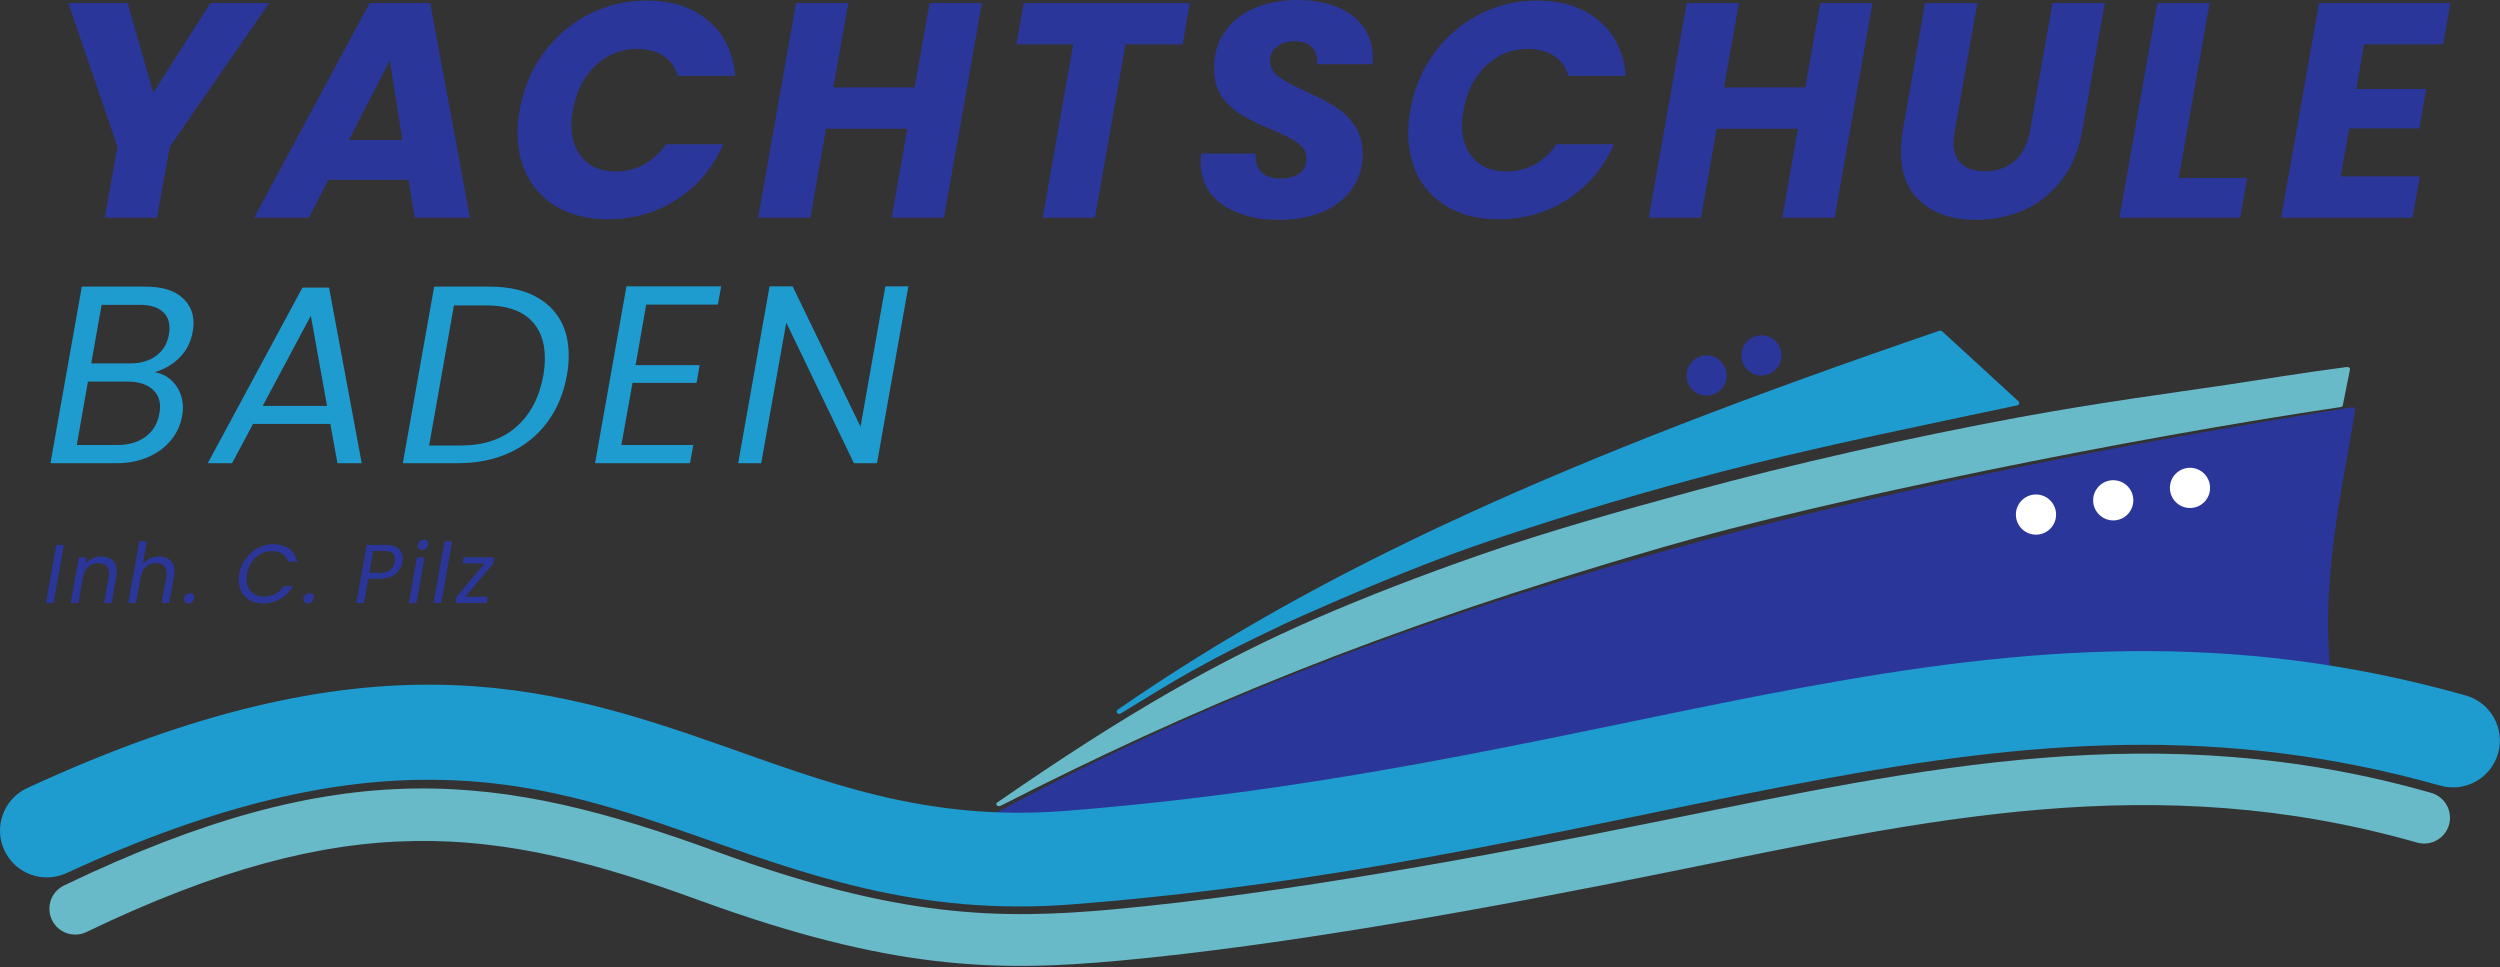<svg xmlns="http://www.w3.org/2000/svg" xmlns:xlink="http://www.w3.org/1999/xlink" xmlns:serif="http://www.serif.com/" width="100%" height="100%" viewBox="0 0 765 296" version="1.1" xml:space="preserve" style="fill-rule:evenodd;clip-rule:evenodd;stroke-linecap:round;stroke-linejoin:round;stroke-miterlimit:1.355;"><rect x="0" y="0" width="765" height="296" fill="#333333" stroke="none"/> <g transform="matrix(0.184,0.001,-0.001,0.174,54.152,-131.573)"> <path d="M1577.77,1998.54C1612.7,1975.59 1661.19,1943.52 1694.39,1923.78C1754.6,1887.98 1786.52,1871.49 1843.44,1842.3C1881.87,1822.59 1977.51,1778.6 2015.31,1762.1C2110.25,1720.57 2159.9,1701.11 2255.46,1667.82C2375.71,1625.97 2491.35,1589.61 2628.14,1552.56C2759.89,1516.92 2904.46,1484.82 3067.49,1447.3L2939.76,1324.82C2313.33,1555.31 1915.83,1748.36 1577.77,1998.54Z" style="fill:rgb(30,155,207);stroke:rgb(30,155,207);stroke-width:8.36px;"></path> </g> <g transform="matrix(0.185,0.001,-0.001,0.173,51.451,-127.615)"> <path d="M1240.12,2258.71C1844.08,1872.93 2552.53,1629.16 3620.96,1441.2C3603.3,1573.55 3558.63,1757.04 3588.26,1950.52C2600.43,1894.37 1898.44,2121.58 1240.12,2258.71Z" style="fill:rgb(43,54,155);stroke:rgb(43,54,155);stroke-width:8.35px;stroke-miterlimit:1.5;"></path> </g> <g transform="matrix(1,0,0,1,-63.521,-13.453)"> <path d="M89.953,298.656C86.026,300.547 81.302,298.885 79.417,294.958C77.526,291.021 79.182,286.297 83.115,284.411C168.594,243.328 216.443,249.839 282.802,274.052C338.469,294.365 369.005,294.948 404.505,291.688C455.552,286.995 517.589,275.604 571.589,264.667C652.026,248.38 724.271,232.333 807.484,256.078C811.682,257.276 814.109,261.651 812.917,265.849C811.719,270.042 807.344,272.479 803.151,271.281C722.557,248.281 652.625,264.385 574.729,280.161C520.182,291.208 457.516,302.688 405.948,307.427C368.458,310.87 336.182,310.354 277.385,288.901C215.104,266.172 170.193,260.099 89.953,298.656Z" style="fill:rgb(105,186,201);"></path> </g> <g transform="matrix(1,0,0,1,-63.521,-13.453)"> <path d="M83.87,280.625C76.688,283.943 68.161,280.802 64.844,273.62C61.526,266.432 64.667,257.906 71.849,254.589C175.891,206.51 230.807,222.781 283.797,241.354C315.589,252.495 346.547,264.948 389.396,261.599C479.307,254.563 549.859,235.833 615.276,223.802C683.292,211.292 745.953,205.927 818.036,226.26C825.646,228.406 830.089,236.333 827.938,243.948C825.792,251.573 817.865,256.01 810.255,253.859C742.781,234.828 684.125,240.297 620.464,252.005C554.198,264.198 482.714,283.063 391.635,290.188C344.083,293.906 309.599,280.781 274.313,268.417C226.698,251.734 177.37,237.417 83.87,280.625Z" style="fill:rgb(30,155,207);"></path> </g> <g transform="matrix(0.254,0.002,-0.001,0.191,-82.982,-149.632)"> <path d="M1538.39,2055.48C1763.59,1900.1 1989.2,1769.67 2335,1632.58C2537.07,1552.42 2898.53,1451.85 3151.35,1399.31L3159.78,1341.63C3106.95,1351.26 3058.73,1362.62 3016.86,1371.35C2947.82,1385.67 2860.81,1401.89 2766.79,1425.96C2634.62,1459.73 2490.02,1505.04 2374.35,1548.23C2282.61,1582.47 2198.43,1615.12 2120.75,1651.82C2045.97,1687.17 1977.49,1723.47 1921.66,1756.39C1805.74,1824.67 1695.6,1908.69 1538.39,2055.48Z" style="fill:rgb(105,186,201);stroke:rgb(105,186,201);stroke-width:6.65px;"></path> </g> <g transform="matrix(1,0,0,1,-63.521,-13.453)"> <clipPath id="_clip1"> <path d="M733.661,156.599C730.266,156.599 727.51,159.349 727.51,162.75C727.51,166.146 730.266,168.901 733.661,168.901C737.057,168.901 739.807,166.146 739.807,162.75C739.807,159.349 737.057,156.599 733.661,156.599Z"></path> </clipPath> <g clip-path="url(#_clip1)"> <rect x="727.51" y="156.599" width="12.297" height="12.302" style="fill:white;fill-rule:nonzero;"></rect> </g> </g> <g transform="matrix(1,0,0,1,-63.521,-13.453)"> <path d="M145.88,14.385L115.484,58.359L111.557,80.073L95.547,80.073L99.474,58.359L84.417,14.385L102.568,14.385L110.427,41.813L127.922,14.385L145.88,14.385Z" style="fill:rgb(43,54,155);fill-rule:nonzero;"></path> </g> <g transform="matrix(1,0,0,1,-63.521,-13.453)"> <path d="M188.521,68.464L164.016,68.464L158.026,80.073L141.281,80.073L176.635,14.385L195.167,14.385L207.328,80.073L190.385,80.073L188.521,68.464ZM186.651,56.297L182.802,31.969L170.286,56.297L186.651,56.297Z" style="fill:rgb(43,54,155);fill-rule:nonzero;"></path> </g> <g transform="matrix(1,0,0,1,-63.521,-13.453)"> <path d="M222.552,47.13C223.672,40.651 226.089,34.865 229.792,29.786C233.505,24.693 238.109,20.729 243.599,17.896C249.089,15.052 255.016,13.63 261.375,13.63C269.167,13.63 275.474,15.693 280.302,19.823C285.146,23.938 287.875,29.547 288.5,36.651L270.922,36.651C270.109,33.969 268.63,31.922 266.474,30.521C264.318,29.12 261.682,28.417 258.563,28.417C253.641,28.417 249.365,30.115 245.745,33.516C242.135,36.917 239.833,41.453 238.839,47.13C238.521,48.875 238.365,50.401 238.365,51.714C238.365,56.078 239.578,59.547 242.016,62.109C244.443,64.667 247.776,65.943 252.01,65.943C255.068,65.943 257.917,65.229 260.563,63.797C263.224,62.359 265.453,60.297 267.271,57.604L284.849,57.604C281.74,64.724 277.031,70.328 270.724,74.417C264.422,78.505 257.38,80.547 249.594,80.547C243.969,80.547 239.068,79.458 234.891,77.271C230.724,75.089 227.516,72.005 225.271,68.005C223.016,64.01 221.896,59.365 221.896,54.052C221.896,51.688 222.115,49.38 222.552,47.13Z" style="fill:rgb(43,54,155);fill-rule:nonzero;"></path> </g> <g transform="matrix(1,0,0,1,-63.521,-13.453)"> <path d="M363.974,14.385L352.385,80.073L336.375,80.073L341.156,52.844L316.276,52.844L311.495,80.073L295.505,80.073L307.115,14.385L323.104,14.385L318.521,40.203L343.401,40.203L347.979,14.385L363.974,14.385Z" style="fill:rgb(43,54,155);fill-rule:nonzero;"></path> </g> <g transform="matrix(1,0,0,1,-63.521,-13.453)"> <path d="M427.578,14.385L425.417,27.026L407.922,27.026L398.573,80.073L382.583,80.073L391.927,27.026L374.531,27.026L376.771,14.385L427.578,14.385Z" style="fill:rgb(43,54,155);fill-rule:nonzero;"></path> </g> <g transform="matrix(1,0,0,1,-63.521,-13.453)"> <path d="M454.964,80.724C447.859,80.724 442.078,79.188 437.62,76.104C433.161,73.005 430.938,68.62 430.938,62.943C430.938,62.391 430.995,61.552 431.115,60.427L447.76,60.427C447.573,62.797 448.135,64.667 449.448,66.042C450.755,67.406 452.75,68.083 455.438,68.083C457.87,68.083 459.786,67.557 461.193,66.495C462.589,65.443 463.297,63.948 463.297,62.01C463.297,60.016 462.401,58.396 460.615,57.151C458.839,55.911 456.083,54.505 452.344,52.943C448.734,51.432 445.786,50.016 443.516,48.677C441.24,47.344 439.255,45.521 437.563,43.219C435.88,40.906 435.042,38 435.042,34.505C434.974,30.198 436.036,26.448 438.219,23.276C440.401,20.099 443.422,17.672 447.286,15.99C451.156,14.302 455.589,13.453 460.578,13.453C465.068,13.453 469.068,14.156 472.557,15.557C476.052,16.958 478.76,18.99 480.693,21.646C482.625,24.297 483.589,27.422 483.589,31.036C483.589,31.979 483.557,32.661 483.49,33.099L466.469,33.099C466.531,32.849 466.568,32.474 466.568,31.969C466.568,30.219 465.958,28.807 464.745,27.719C463.521,26.625 461.854,26.073 459.745,26.073C457.49,26.073 455.667,26.625 454.266,27.719C452.865,28.807 452.167,30.292 452.167,32.167C452.167,34.031 453.036,35.609 454.781,36.891C456.531,38.172 459.24,39.656 462.917,41.333C466.594,43.016 469.604,44.578 471.943,46.016C474.286,47.448 476.297,49.365 477.974,51.771C479.667,54.167 480.516,57.109 480.516,60.604C480.516,64.484 479.484,67.948 477.422,71C475.359,74.057 472.391,76.448 468.531,78.167C464.667,79.875 460.146,80.724 454.964,80.724Z" style="fill:rgb(43,54,155);fill-rule:nonzero;"></path> </g> <g transform="matrix(1,0,0,1,-63.521,-13.453)"> <path d="M495.083,47.13C496.203,40.651 498.62,34.865 502.323,29.786C506.042,24.693 510.641,20.729 516.135,17.896C521.62,15.052 527.547,13.63 533.911,13.63C541.698,13.63 548.005,15.693 552.839,19.823C557.677,23.938 560.406,29.547 561.031,36.651L543.453,36.651C542.646,33.969 541.161,31.922 539.01,30.521C536.849,29.12 534.214,28.417 531.094,28.417C526.172,28.417 521.896,30.115 518.276,33.516C514.667,36.917 512.365,41.453 511.37,47.13C511.052,48.875 510.896,50.401 510.896,51.714C510.896,56.078 512.109,59.547 514.547,62.109C516.974,64.667 520.307,65.943 524.547,65.943C527.599,65.943 530.448,65.229 533.094,63.797C535.755,62.359 537.984,60.297 539.802,57.604L557.38,57.604C554.271,64.724 549.563,70.328 543.255,74.417C536.953,78.505 529.911,80.547 522.125,80.547C516.5,80.547 511.599,79.458 507.422,77.271C503.255,75.089 500.047,72.005 497.802,68.005C495.552,64.01 494.427,59.365 494.427,54.052C494.427,51.688 494.646,49.38 495.083,47.13Z" style="fill:rgb(43,54,155);fill-rule:nonzero;"></path> </g> <g transform="matrix(1,0,0,1,-63.521,-13.453)"> <path d="M636.505,14.385L624.917,80.073L608.906,80.073L613.688,52.844L588.813,52.844L584.031,80.073L568.036,80.073L579.646,14.385L595.635,14.385L591.052,40.203L615.932,40.203L620.516,14.385L636.505,14.385Z" style="fill:rgb(43,54,155);fill-rule:nonzero;"></path> </g> <g transform="matrix(1,0,0,1,-63.521,-13.453)"> <path d="M668.589,14.385L661.661,53.599C661.411,55.214 661.286,56.333 661.286,56.953C661.286,59.823 662.089,62.026 663.708,63.563C665.333,65.083 667.74,65.844 670.927,65.844C674.656,65.844 677.703,64.786 680.073,62.667C682.453,60.552 683.99,57.526 684.677,53.599L691.599,14.385L707.594,14.385L700.667,53.599C699.604,59.526 697.505,64.531 694.359,68.62C691.208,72.698 687.375,75.734 682.854,77.729C678.328,79.729 673.411,80.724 668.109,80.724C661.245,80.724 655.714,78.948 651.505,75.385C647.297,71.828 645.198,66.688 645.198,59.948C645.198,57.953 645.38,55.833 645.75,53.599L652.578,14.385L668.589,14.385Z" style="fill:rgb(43,54,155);fill-rule:nonzero;"></path> </g> <g transform="matrix(1,0,0,1,-63.521,-13.453)"> <path d="M730.219,67.906L751.172,67.906L749.005,80.073L712.068,80.073L723.672,14.385L739.661,14.385L730.219,67.906Z" style="fill:rgb(43,54,155);fill-rule:nonzero;"></path> </g> <g transform="matrix(1,0,0,1,-63.521,-13.453)"> <path d="M786.896,27.026L784.557,40.677L805.964,40.677L803.818,52.745L782.391,52.745L779.776,67.432L804,67.432L801.755,80.073L761.542,80.073L773.146,14.385L813.365,14.385L811.12,27.026L786.896,27.026Z" style="fill:rgb(43,54,155);fill-rule:nonzero;"></path> </g> <g transform="matrix(1,0,0,1,-63.521,-13.453)"> <path d="M122.505,114.87C121.938,118.083 120.609,120.74 118.521,122.828C116.427,124.922 113.88,126.432 110.88,127.354C113.422,127.781 115.49,129.01 117.089,131.047C118.688,133.083 119.49,135.5 119.49,138.286C119.49,139.12 119.411,139.927 119.255,140.688C118.786,143.427 117.667,145.901 115.88,148.109C114.094,150.307 111.755,152.042 108.859,153.313C105.969,154.573 102.719,155.198 99.094,155.198L78.958,155.198L88.563,101.156L107.943,101.156C112.797,101.156 116.474,102.188 118.974,104.255C121.484,106.318 122.745,109.005 122.745,112.313C122.745,113.146 122.667,114 122.505,114.87ZM115.224,115.724C115.328,115.26 115.385,114.625 115.385,113.797C115.385,111.578 114.599,109.844 113.042,108.599C111.495,107.359 109.255,106.734 106.318,106.734L94.615,106.734L91.438,124.656L103.281,124.656C106.547,124.656 109.24,123.87 111.359,122.292C113.469,120.703 114.76,118.516 115.224,115.724ZM112.292,139.995C112.432,139.281 112.505,138.615 112.505,137.99C112.505,135.609 111.625,133.724 109.87,132.333C108.125,130.938 105.724,130.229 102.667,130.229L90.427,130.229L87.016,149.62L99.495,149.62C102.953,149.62 105.828,148.766 108.104,147.057C110.375,145.354 111.776,143 112.292,139.995Z" style="fill:rgb(30,155,207);fill-rule:nonzero;"></path> </g> <g transform="matrix(1,0,0,1,-63.521,-13.453)"> <path d="M164.609,143.172L140.958,143.172L134.531,155.198L127.094,155.198L156.078,101.458L164.214,101.458L174.208,155.198L166.771,155.198L164.609,143.172ZM163.599,137.672L158.635,110.068L143.896,137.672L163.599,137.672Z" style="fill:rgb(30,155,207);fill-rule:nonzero;"></path> </g> <g transform="matrix(1,0,0,1,-63.521,-13.453)"> <path d="M213.203,101.156C220.901,101.156 226.88,103.021 231.141,106.734C235.411,110.453 237.547,115.625 237.547,122.255C237.547,124.318 237.359,126.333 236.99,128.286C236.01,133.818 234.005,138.615 230.979,142.672C227.964,146.734 224.115,149.839 219.432,151.979C214.76,154.125 209.479,155.198 203.583,155.198L186.776,155.198L196.38,101.156L213.203,101.156ZM204.594,149.776C211.521,149.776 217.156,147.885 221.495,144.083C225.833,140.271 228.599,135.01 229.792,128.286C230.094,126.438 230.245,124.682 230.245,123.026C230.245,117.906 228.719,113.938 225.661,111.12C222.62,108.302 218.13,106.896 212.193,106.896L202.432,106.896L194.833,149.776L204.594,149.776Z" style="fill:rgb(30,155,207);fill-rule:nonzero;"></path> </g> <g transform="matrix(1,0,0,1,-63.521,-13.453)"> <path d="M261.26,106.656L258.01,125.193L277.609,125.193L276.677,130.609L257.078,130.609L253.661,149.62L275.667,149.62L274.672,155.198L245.609,155.198L255.214,101.078L284.198,101.078L283.188,106.656L261.26,106.656Z" style="fill:rgb(30,155,207);fill-rule:nonzero;"></path> </g> <g transform="matrix(1,0,0,1,-63.521,-13.453)"> <path d="M331.88,155.198L324.818,155.198L304.125,112.172L296.448,155.198L289.401,155.198L299.005,101.078L306.068,101.078L326.839,144.021L334.438,101.078L341.479,101.078L331.88,155.198Z" style="fill:rgb(30,155,207);fill-rule:nonzero;"></path> </g> <g transform="matrix(1,0,0,1,-63.521,-13.453)"> <clipPath id="_clip2"> <path d="M710.172,160.396C706.776,160.396 704.021,163.151 704.021,166.552C704.021,169.948 706.776,172.703 710.172,172.703C713.568,172.703 716.323,169.948 716.323,166.552C716.323,163.151 713.568,160.396 710.172,160.396Z"></path> </clipPath> <g clip-path="url(#_clip2)"> <rect x="704.021" y="160.396" width="12.302" height="12.307" style="fill:white;fill-rule:nonzero;"></rect> </g> </g> <g transform="matrix(1,0,0,1,-63.521,-13.453)"> <clipPath id="_clip3"> <path d="M686.531,164.766C683.135,164.766 680.385,167.516 680.385,170.911C680.385,174.307 683.135,177.063 686.531,177.063C689.932,177.063 692.682,174.307 692.682,170.911C692.682,167.516 689.932,164.766 686.531,164.766Z"></path> </clipPath> <g clip-path="url(#_clip3)"> <rect x="680.385" y="164.766" width="12.297" height="12.297" style="fill:white;fill-rule:nonzero;"></rect> </g> </g> <g transform="matrix(1,0,0,1,-63.521,-13.453)"> <clipPath id="_clip4"> <path d="M602.536,116.057C599.141,116.057 596.385,118.818 596.385,122.214C596.385,125.609 599.141,128.365 602.536,128.365C605.932,128.365 608.688,125.609 608.688,122.214C608.688,118.818 605.932,116.057 602.536,116.057Z"></path> </clipPath> <g clip-path="url(#_clip4)"> <rect x="596.385" y="116.057" width="12.302" height="12.307" style="fill:rgb(43,54,155);fill-rule:nonzero;"></rect> </g> </g> <g transform="matrix(1,0,0,1,-63.521,-13.453)"> <clipPath id="_clip5"> <path d="M585.74,122.214C582.344,122.214 579.589,124.964 579.589,128.365C579.589,131.76 582.344,134.516 585.74,134.516C589.13,134.516 591.885,131.76 591.885,128.365C591.885,124.964 589.13,122.214 585.74,122.214Z"></path> </clipPath> <g clip-path="url(#_clip5)"> <rect x="579.589" y="122.214" width="12.297" height="12.302" style="fill:rgb(43,54,155);fill-rule:nonzero;"></rect> </g> </g> <g transform="matrix(1,0,0,1,-63.521,-13.453)"> <path d="M83.068,180.203L79.911,197.964L77.589,197.964L80.766,180.203L83.068,180.203Z" style="fill:rgb(43,54,155);fill-rule:nonzero;"></path> </g> <g transform="matrix(1,0,0,1,-63.521,-13.453)"> <path d="M94.505,183.755C95.943,183.755 97.094,184.141 97.953,184.906C98.828,185.677 99.266,186.802 99.266,188.281C99.266,188.823 99.224,189.307 99.146,189.729L97.698,197.964L95.396,197.964L96.802,190.068C96.87,189.708 96.901,189.333 96.901,188.932C96.901,187.901 96.615,187.12 96.052,186.573C95.479,186.031 94.688,185.76 93.672,185.76C92.448,185.76 91.411,186.146 90.552,186.911C89.693,187.677 89.135,188.792 88.891,190.245L88.891,190.182L87.5,197.964L85.177,197.964L87.656,183.995L89.979,183.995L89.62,186.016C90.188,185.292 90.901,184.734 91.766,184.349C92.635,183.953 93.552,183.755 94.505,183.755Z" style="fill:rgb(43,54,155);fill-rule:nonzero;"></path> </g> <g transform="matrix(1,0,0,1,-63.521,-13.453)"> <path d="M112.26,183.755C113.651,183.755 114.766,184.141 115.615,184.906C116.458,185.677 116.885,186.792 116.885,188.26C116.885,188.807 116.844,189.292 116.766,189.729L115.318,197.964L113.016,197.964L114.422,190.068C114.49,189.708 114.521,189.333 114.521,188.932C114.521,187.901 114.234,187.12 113.672,186.573C113.099,186.031 112.307,185.76 111.292,185.76C110.068,185.76 109.031,186.146 108.172,186.911C107.313,187.677 106.755,188.792 106.505,190.245L106.505,190.182L105.12,197.964L102.797,197.964L106.151,179.109L108.453,179.109L107.24,186.016C107.807,185.302 108.536,184.745 109.422,184.349C110.323,183.953 111.271,183.755 112.26,183.755Z" style="fill:rgb(43,54,155);fill-rule:nonzero;"></path> </g> <g transform="matrix(1,0,0,1,-63.521,-13.453)"> <path d="M121.13,198.12C120.745,198.12 120.427,198.005 120.177,197.766C119.943,197.526 119.823,197.208 119.823,196.813C119.823,196.313 120.005,195.875 120.38,195.505C120.745,195.135 121.193,194.948 121.708,194.948C122.089,194.948 122.401,195.068 122.641,195.302C122.875,195.542 122.995,195.859 122.995,196.255C122.995,196.76 122.807,197.198 122.443,197.568C122.068,197.938 121.63,198.12 121.13,198.12Z" style="fill:rgb(43,54,155);fill-rule:nonzero;"></path> </g> <g transform="matrix(1,0,0,1,-63.521,-13.453)"> <path d="M136.714,189.073C137.016,187.344 137.688,185.786 138.719,184.411C139.75,183.021 141.005,181.938 142.49,181.156C143.979,180.359 145.542,179.964 147.172,179.964C149.099,179.964 150.708,180.438 151.99,181.375C153.271,182.318 154.099,183.635 154.469,185.344L151.693,185.344C151.385,184.313 150.823,183.51 149.99,182.943C149.156,182.375 148.094,182.089 146.813,182.089C145.568,182.089 144.401,182.375 143.323,182.943C142.25,183.51 141.339,184.328 140.583,185.401C139.839,186.464 139.344,187.682 139.094,189.073C139,189.51 138.958,190.021 138.958,190.599C138.958,192.266 139.443,193.594 140.427,194.568C141.401,195.536 142.708,196.021 144.333,196.021C145.63,196.021 146.792,195.74 147.823,195.188C148.854,194.63 149.708,193.833 150.385,192.786L153.161,192.786C152.177,194.49 150.891,195.813 149.292,196.734C147.693,197.661 145.922,198.12 143.974,198.12C142.531,198.12 141.25,197.823 140.125,197.229C139.016,196.625 138.141,195.771 137.51,194.672C136.885,193.573 136.578,192.307 136.578,190.88C136.578,190.281 136.62,189.682 136.714,189.073Z" style="fill:rgb(43,54,155);fill-rule:nonzero;"></path> </g> <g transform="matrix(1,0,0,1,-63.521,-13.453)"> <path d="M157.698,198.12C157.307,198.12 156.99,198.005 156.745,197.766C156.505,197.526 156.385,197.208 156.385,196.813C156.385,196.313 156.568,195.875 156.943,195.505C157.307,195.135 157.755,194.948 158.271,194.948C158.651,194.948 158.964,195.068 159.203,195.302C159.443,195.542 159.563,195.859 159.563,196.255C159.563,196.76 159.37,197.198 159.005,197.568C158.63,197.938 158.198,198.12 157.698,198.12Z" style="fill:rgb(43,54,155);fill-rule:nonzero;"></path> </g> <g transform="matrix(1,0,0,1,-63.521,-13.453)"> <path d="M186.651,185.401C186.396,186.885 185.677,188.115 184.49,189.094C183.297,190.063 181.677,190.542 179.625,190.542L176.214,190.542L174.885,197.964L172.563,197.964L175.74,180.203L181.453,180.203C183.224,180.203 184.552,180.578 185.438,181.333C186.323,182.089 186.771,183.094 186.771,184.349C186.771,184.578 186.729,184.927 186.651,185.401ZM179.964,188.714C181.234,188.714 182.224,188.427 182.943,187.844C183.656,187.245 184.099,186.432 184.292,185.401C184.339,185.099 184.37,184.823 184.37,184.568C184.37,182.891 183.286,182.047 181.135,182.047L177.724,182.047L176.552,188.714L179.964,188.714Z" style="fill:rgb(43,54,155);fill-rule:nonzero;"></path> </g> <g transform="matrix(1,0,0,1,-63.521,-13.453)"> <path d="M192.698,181.729C192.313,181.729 191.995,181.609 191.745,181.375C191.505,181.125 191.391,180.813 191.391,180.443C191.391,179.927 191.573,179.49 191.943,179.13C192.328,178.766 192.76,178.573 193.255,178.573C193.635,178.573 193.948,178.693 194.188,178.932C194.422,179.172 194.542,179.484 194.542,179.865C194.542,180.38 194.354,180.828 193.99,181.193C193.615,181.552 193.182,181.729 192.698,181.729ZM193.432,183.995L190.953,197.964L188.63,197.964L191.109,183.995L193.432,183.995Z" style="fill:rgb(43,54,155);fill-rule:nonzero;"></path> </g> <g transform="matrix(1,0,0,1,-63.521,-13.453)"> <path d="M201.875,179.109L198.542,197.964L196.219,197.964L199.573,179.109L201.875,179.109Z" style="fill:rgb(43,54,155);fill-rule:nonzero;"></path> </g> <g transform="matrix(1,0,0,1,-63.521,-13.453)"> <path d="M205.911,196.057L212.755,196.057L212.396,197.964L202.896,197.964L203.229,196.057L211.823,185.88L205.094,185.88L205.411,183.995L214.797,183.995L214.458,185.88L205.911,196.057Z" style="fill:rgb(43,54,155);fill-rule:nonzero;"></path> </g> </svg>